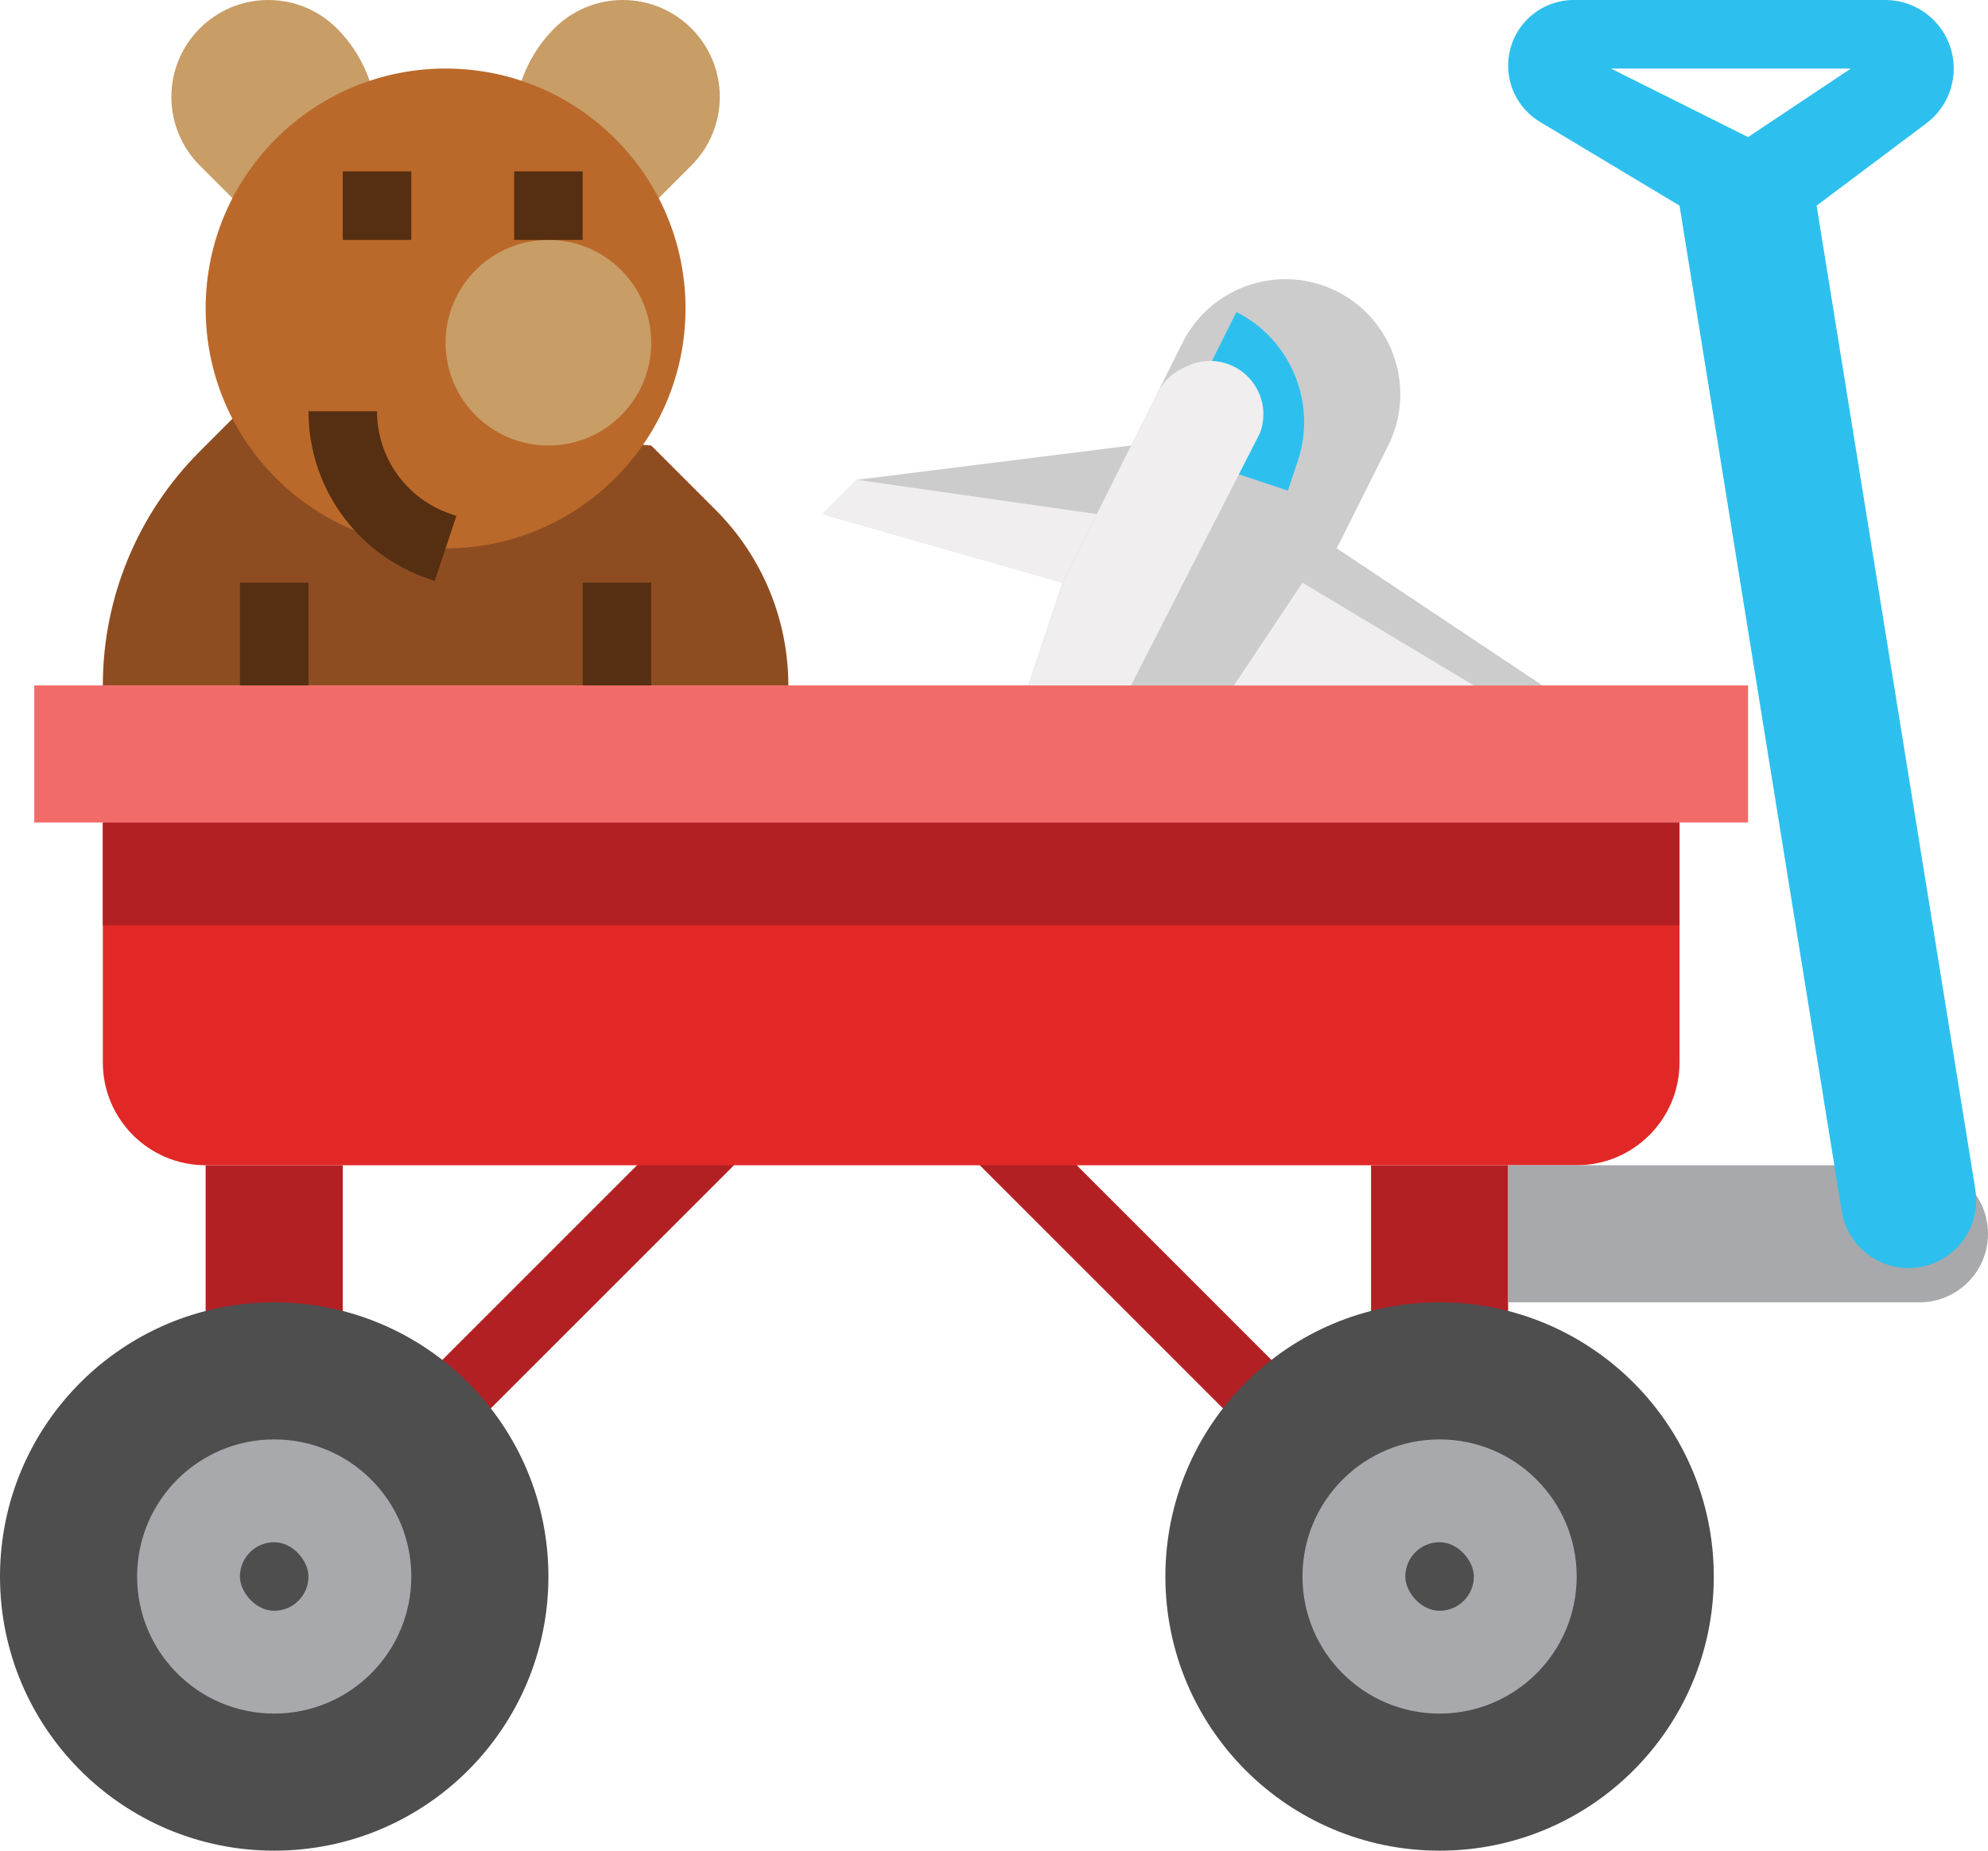 <svg xmlns="http://www.w3.org/2000/svg" id="Layer_1" data-name="Layer 1" viewBox="0 0 464 432"><defs><style>      .cls-1 {        fill: #ba692a;      }      .cls-2 {        fill: #e12827;      }      .cls-3 {        fill: #8e4d21;      }      .cls-4 {        fill: #ccc;      }      .cls-5 {        fill: #4e4e4e;      }      .cls-6 {        fill: #c89d66;      }      .cls-7 {        fill: #b22024;      }      .cls-8 {        fill: #2dc0ee;      }      .cls-9 {        fill: #f26b69;      }      .cls-10 {        fill: #f0eeef;      }      .cls-11 {        fill: #562f12;      }      .cls-12 {        fill: #a7a9ac;      }    </style></defs><path class="cls-6" d="M56,48l-9.37-9.37c-4.24-4.24-6.63-10-6.63-16h0C40,10.13,50.13,0,62.63,0h0c6,0,11.76,2.38,16,6.63h0c6,6,9.37,14.14,9.37,22.63v18.75h-32Z"></path><path class="cls-6" d="M152,48l9.37-9.37c4.24-4.24,6.63-10,6.63-16h0C168,10.13,157.87,0,145.37,0h0c-6,0-11.76,2.38-16,6.63h0c-6,6-9.37,14.14-9.37,22.63v18.75s32,0,32,0Z"></path><path class="cls-3" d="M184,160h0c0-15.37-6.1-30.1-16.97-40.97l-15.03-15.03-96-8-9.37,9.37c-14.49,14.49-22.63,34.14-22.63,54.63h0s160,0,160,0Z"></path><rect class="cls-7" x="41.22" y="305" width="155.56" height="16" transform="translate(-186.46 175.81) rotate(-45)"></rect><rect class="cls-7" x="275" y="240.05" width="16" height="149.91" transform="translate(-139.85 292.37) rotate(-45)"></rect><path class="cls-7" d="M80,368v-96h-32v96c0,8.84,7.16,16,16,16h0c8.84,0,16-7.16,16-16Z"></path><path class="cls-7" d="M352,368v-96h-32v96c0,8.84,7.16,16,16,16h0c8.84,0,16-7.16,16-16Z"></path><path class="cls-2" d="M24,192h368v56c0,13.25-10.75,24-24,24H48c-13.25,0-24-10.75-24-24v-56h0Z"></path><circle class="cls-5" cx="64" cy="368" r="64"></circle><circle class="cls-12" cx="64" cy="368" r="32"></circle><circle class="cls-5" cx="336" cy="368" r="64"></circle><circle class="cls-12" cx="336" cy="368" r="32"></circle><path class="cls-12" d="M352,272h96c8.84,0,16,7.16,16,16h0c0,8.84-7.16,16-16,16h-96v-32Z"></path><polygon class="cls-9" points="392 192 408 192 408 160 8 160 8 192 24 192 392 192"></polygon><circle class="cls-1" cx="104" cy="72" r="56"></circle><circle class="cls-6" cx="128" cy="80" r="24"></circle><rect class="cls-11" x="80" y="40" width="16" height="16"></rect><rect class="cls-11" x="120" y="40" width="16" height="16"></rect><rect class="cls-11" x="56" y="136" width="16" height="24"></rect><rect class="cls-11" x="136" y="136" width="16" height="24"></rect><path class="cls-11" d="M101.47,135.59l-1.23-.41c-16.89-5.63-28.24-21.38-28.24-39.18h16c0,10.91,6.95,20.55,17.3,24l1.23.41-5.06,15.18Z"></path><path class="cls-4" d="M360,160l-48-32,12-24c6.63-13.25,1.25-29.37-12-36h0c-13.25-6.63-29.37-1.25-36,12l-12,24-64,8-8,8,56,16-8,24h120Z"></path><path class="cls-8" d="M300.59,114.53l-15.18-5.06,2.34-7.03c1.97-5.92-.75-12.49-6.33-15.29l7.16-14.31c12.66,6.33,18.83,21.23,14.35,34.66l-2.34,7.03Z"></path><rect class="cls-5" x="56" y="360" width="16" height="16" rx="8" ry="8"></rect><rect class="cls-5" x="328" y="360" width="16" height="16" rx="8" ry="8"></rect><rect class="cls-7" x="24" y="192" width="368" height="24"></rect><path class="cls-10" d="M240,160l8-24,16-32,6.14-12.29c1.21-2.41,3.16-4.37,5.57-5.57l1.14-.57c6.15-3.08,13.64-.58,16.71,5.57h0c1.55,3.1,1.74,6.7.52,9.94l-30.09,58.91h-24Z"></path><polygon class="cls-10" points="304 136 288 160 344 160 304 136"></polygon><polygon class="cls-10" points="192 120 248 136 256 120 200 112 192 120"></polygon><path class="cls-8" d="M461.05,277.69l-37.05-229.69,25.6-19.2c4.03-3.02,6.4-7.76,6.4-12.8h0c0-8.84-7.16-16-16-16h-72.68c-8.46,0-15.32,6.86-15.32,15.32h0c0,5.38,2.82,10.37,7.44,13.14l32.56,19.54,37.86,234.72c1.23,7.65,7.84,13.28,15.59,13.28,9.73,0,17.14-8.71,15.59-18.31ZM376,16h56l-24,16-32-16Z"></path></svg>